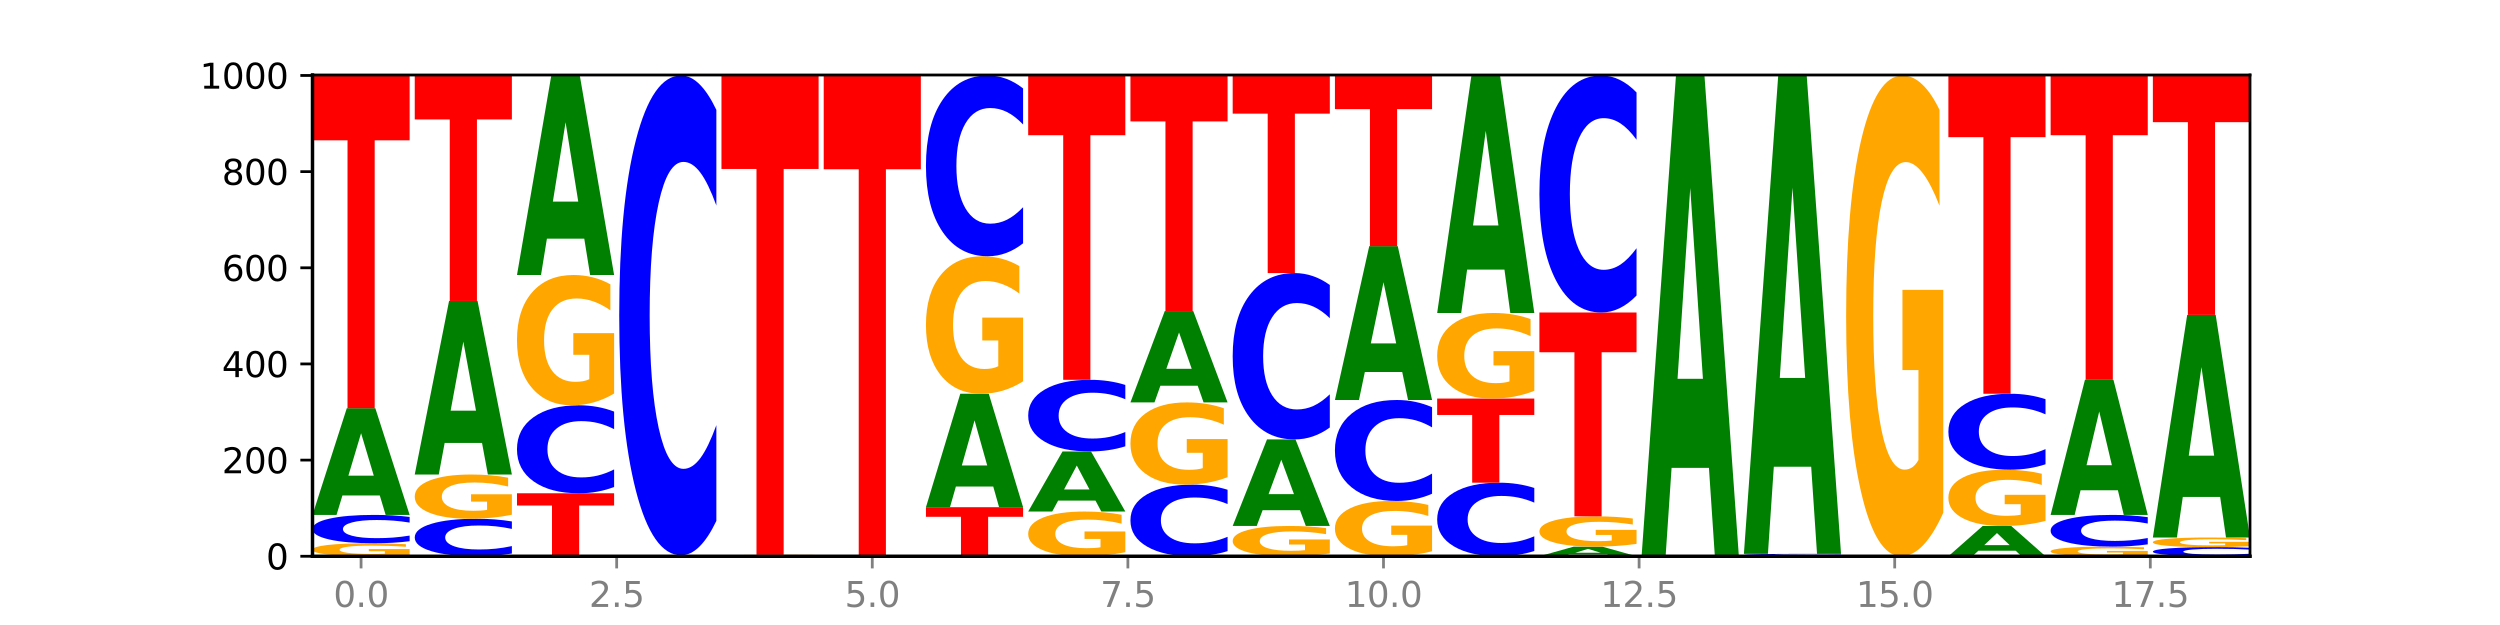 <?xml version="1.0" encoding="utf-8" standalone="no"?>
<!DOCTYPE svg PUBLIC "-//W3C//DTD SVG 1.1//EN"
  "http://www.w3.org/Graphics/SVG/1.1/DTD/svg11.dtd">
<svg xmlns:xlink="http://www.w3.org/1999/xlink" width="720pt" height="180pt" viewBox="0 0 720 180" xmlns="http://www.w3.org/2000/svg" version="1.1">
 <defs>
  <style type="text/css">*{stroke-linejoin: round; stroke-linecap: butt}</style>
 </defs>
 <g id="figure_1">
  <g id="patch_1">
   <path d="M 0 180 
L 720 180 
L 720 0 
L 0 0 
z
" style="fill: #ffffff"/>
  </g>
  <g id="axes_1">
   <g id="patch_2">
    <path d="M 90 160.2 
L 648 160.2 
L 648 21.6 
L 90 21.6 
z
" style="fill: #ffffff"/>
   </g>
   <g id="line2d_1">
    <path d="M 90 160.2 
L 648 160.2 
" clip-path="url(#pdd6a444e9e)" style="fill: none; stroke: #000000; stroke-width: 0.5; stroke-linecap: square"/>
   </g>
   <g id="patch_3">
    <path d="M 117.974 159.862 
Q 115.152 160.031 112.118 160.116 
Q 109.084 160.2 105.849 160.2 
Q 98.539 160.2 94.269 159.696 
Q 90 159.193 90 158.332 
Q 90 157.461 94.345 156.961 
Q 98.696 156.462 106.263 156.462 
Q 109.178 156.462 111.849 156.529 
Q 114.525 156.597 116.895 156.73 
L 116.895 157.475 
Q 114.45 157.304 112.03 157.22 
Q 109.61 157.135 107.178 157.135 
Q 102.677 157.135 100.238 157.445 
Q 97.799 157.755 97.799 158.332 
Q 97.799 158.903 100.15 159.215 
Q 102.501 159.527 106.827 159.527 
Q 108.005 159.527 109.015 159.509 
Q 110.024 159.49 110.827 159.452 
L 110.827 158.752 
L 106.219 158.752 
L 106.219 158.129 
L 117.974 158.129 
L 117.974 159.862 
z
" clip-path="url(#pdd6a444e9e)" style="fill: #ffa600"/>
   </g>
   <g id="patch_4">
    <path d="M 117.974 155.876 
Q 115.634 156.166 113.103 156.313 
Q 110.573 156.462 107.817 156.462 
Q 99.599 156.462 94.8 155.361 
Q 90 154.261 90 152.379 
Q 90 150.491 94.8 149.393 
Q 99.599 148.292 107.817 148.292 
Q 110.573 148.292 113.103 148.441 
Q 115.634 148.588 117.974 148.878 
L 117.974 150.506 
Q 115.613 150.122 113.322 149.943 
Q 111.031 149.764 108.501 149.764 
Q 103.962 149.764 101.361 150.461 
Q 98.768 151.156 98.768 152.379 
Q 98.768 153.598 101.361 154.295 
Q 103.962 154.99 108.501 154.99 
Q 111.031 154.99 113.322 154.811 
Q 115.613 154.631 117.974 154.246 
L 117.974 155.876 
z
" clip-path="url(#pdd6a444e9e)" style="fill: #0000ff"/>
   </g>
   <g id="patch_5">
    <path d="M 109.377 142.693 
L 98.619 142.693 
L 96.92 148.292 
L 90 148.292 
L 99.883 117.554 
L 108.09 117.554 
L 117.974 148.292 
L 111.059 148.292 
L 109.377 142.693 
z
M 100.335 136.988 
L 107.644 136.988 
L 103.995 124.761 
L 100.335 136.988 
z
" clip-path="url(#pdd6a444e9e)" style="fill: #008000"/>
   </g>
   <g id="patch_6">
    <path d="M 90 21.738 
L 117.974 21.738 
L 117.974 40.425 
L 107.91 40.425 
L 107.91 117.554 
L 100.084 117.554 
L 100.084 40.425 
L 90 40.425 
L 90 21.738 
z
" clip-path="url(#pdd6a444e9e)" style="fill: #ff0000"/>
   </g>
   <g id="patch_7">
    <path d="M 147.42 159.426 
Q 145.08 159.81 142.549 160.004 
Q 140.019 160.2 137.263 160.2 
Q 129.045 160.2 124.246 158.745 
Q 119.446 157.291 119.446 154.803 
Q 119.446 152.307 124.246 150.855 
Q 129.045 149.4 137.263 149.4 
Q 140.019 149.4 142.549 149.596 
Q 145.08 149.79 147.42 150.174 
L 147.42 152.327 
Q 145.058 151.818 142.768 151.582 
Q 140.477 151.345 137.947 151.345 
Q 133.408 151.345 130.807 152.267 
Q 128.214 153.186 128.214 154.803 
Q 128.214 156.414 130.807 157.335 
Q 133.408 158.255 137.947 158.255 
Q 140.477 158.255 142.768 158.018 
Q 145.058 157.779 147.42 157.271 
L 147.42 159.426 
z
" clip-path="url(#pdd6a444e9e)" style="fill: #0000ff"/>
   </g>
   <g id="patch_8">
    <path d="M 147.42 148.247 
Q 144.598 148.824 141.564 149.113 
Q 138.53 149.4 135.295 149.4 
Q 127.985 149.4 123.715 147.684 
Q 119.446 145.969 119.446 143.035 
Q 119.446 140.067 123.791 138.364 
Q 128.141 136.662 135.708 136.662 
Q 138.624 136.662 141.294 136.893 
Q 143.971 137.122 146.341 137.575 
L 146.341 140.114 
Q 143.896 139.532 141.476 139.246 
Q 139.056 138.956 136.624 138.956 
Q 132.122 138.956 129.684 140.014 
Q 127.245 141.069 127.245 143.035 
Q 127.245 144.982 129.596 146.045 
Q 131.947 147.105 136.273 147.105 
Q 137.451 147.105 138.461 147.045 
Q 139.47 146.982 140.273 146.85 
L 140.273 144.466 
L 135.665 144.466 
L 135.665 142.343 
L 147.42 142.343 
L 147.42 148.247 
z
" clip-path="url(#pdd6a444e9e)" style="fill: #ffa600"/>
   </g>
   <g id="patch_9">
    <path d="M 138.823 127.556 
L 128.065 127.556 
L 126.366 136.662 
L 119.446 136.662 
L 129.329 86.677 
L 137.536 86.677 
L 147.42 136.662 
L 140.505 136.662 
L 138.823 127.556 
z
M 129.781 118.279 
L 137.09 118.279 
L 133.441 98.396 
L 129.781 118.279 
z
" clip-path="url(#pdd6a444e9e)" style="fill: #008000"/>
   </g>
   <g id="patch_10">
    <path d="M 119.446 21.738 
L 147.42 21.738 
L 147.42 34.403 
L 137.356 34.403 
L 137.356 86.677 
L 129.529 86.677 
L 129.529 34.403 
L 119.446 34.403 
L 119.446 21.738 
z
" clip-path="url(#pdd6a444e9e)" style="fill: #ff0000"/>
   </g>
   <g id="patch_11">
    <path d="M 148.892 142.062 
L 176.865 142.062 
L 176.865 145.599 
L 166.801 145.599 
L 166.801 160.2 
L 158.975 160.2 
L 158.975 145.599 
L 148.892 145.599 
L 148.892 142.062 
z
" clip-path="url(#pdd6a444e9e)" style="fill: #ff0000"/>
   </g>
   <g id="patch_12">
    <path d="M 176.865 140.245 
Q 174.525 141.146 171.995 141.601 
Q 169.465 142.062 166.709 142.062 
Q 158.491 142.062 153.692 138.649 
Q 148.892 135.236 148.892 129.4 
Q 148.892 123.543 153.692 120.136 
Q 158.491 116.723 166.709 116.723 
Q 169.465 116.723 171.995 117.184 
Q 174.525 117.639 176.865 118.539 
L 176.865 123.59 
Q 174.504 122.397 172.214 121.842 
Q 169.923 121.287 167.393 121.287 
Q 162.854 121.287 160.253 123.449 
Q 157.66 125.605 157.66 129.4 
Q 157.66 133.179 160.253 135.341 
Q 162.854 137.497 167.393 137.497 
Q 169.923 137.497 172.214 136.943 
Q 174.504 136.382 176.865 135.189 
L 176.865 140.245 
z
" clip-path="url(#pdd6a444e9e)" style="fill: #0000ff"/>
   </g>
   <g id="patch_13">
    <path d="M 176.865 113.328 
Q 174.044 115.026 171.01 115.878 
Q 167.976 116.723 164.741 116.723 
Q 157.431 116.723 153.161 111.669 
Q 148.892 106.616 148.892 97.973 
Q 148.892 89.23 153.236 84.215 
Q 157.587 79.2 165.154 79.2 
Q 168.07 79.2 170.74 79.882 
Q 173.417 80.556 175.787 81.89 
L 175.787 89.369 
Q 173.342 87.656 170.922 86.812 
Q 168.502 85.959 166.07 85.959 
Q 161.568 85.959 159.13 89.075 
Q 156.691 92.183 156.691 97.973 
Q 156.691 103.709 159.042 106.84 
Q 161.393 109.964 165.719 109.964 
Q 166.897 109.964 167.907 109.786 
Q 168.916 109.6 169.718 109.212 
L 169.718 102.19 
L 165.11 102.19 
L 165.11 95.935 
L 176.865 95.935 
L 176.865 113.328 
z
" clip-path="url(#pdd6a444e9e)" style="fill: #ffa600"/>
   </g>
   <g id="patch_14">
    <path d="M 168.269 68.732 
L 157.511 68.732 
L 155.812 79.2 
L 148.892 79.2 
L 158.775 21.738 
L 166.982 21.738 
L 176.865 79.2 
L 169.951 79.2 
L 168.269 68.732 
z
M 159.227 58.068 
L 166.536 58.068 
L 162.887 35.211 
L 159.227 58.068 
z
" clip-path="url(#pdd6a444e9e)" style="fill: #008000"/>
   </g>
   <g id="patch_15">
    <path d="M 178.338 159.923 
L 206.311 159.923 
L 206.311 159.977 
L 196.247 159.977 
L 196.247 160.2 
L 188.421 160.2 
L 188.421 159.977 
L 178.338 159.977 
L 178.338 159.923 
z
" clip-path="url(#pdd6a444e9e)" style="fill: #ff0000"/>
   </g>
   <g id="patch_16">
    <path d="M 206.311 150.018 
Q 203.971 154.928 201.441 157.411 
Q 198.911 159.923 196.155 159.923 
Q 187.937 159.923 183.137 141.312 
Q 178.338 122.701 178.338 90.874 
Q 178.338 58.932 183.137 40.35 
Q 187.937 21.738 196.155 21.738 
Q 198.911 21.738 201.441 24.25 
Q 203.971 26.734 206.311 31.643 
L 206.311 59.189 
Q 203.95 52.681 201.66 49.655 
Q 199.369 46.629 196.839 46.629 
Q 192.3 46.629 189.699 58.418 
Q 187.105 70.179 187.105 90.874 
Q 187.105 111.483 189.699 123.272 
Q 192.3 135.032 196.839 135.032 
Q 199.369 135.032 201.66 132.006 
Q 203.95 128.952 206.311 122.444 
L 206.311 150.018 
z
" clip-path="url(#pdd6a444e9e)" style="fill: #0000ff"/>
   </g>
   <g id="patch_17">
    <path d="M 235.757 160.162 
Q 232.936 160.181 229.902 160.191 
Q 226.867 160.2 223.632 160.2 
Q 216.322 160.2 212.053 160.144 
Q 207.784 160.088 207.784 159.992 
Q 207.784 159.896 212.128 159.84 
Q 216.479 159.785 224.046 159.785 
Q 226.961 159.785 229.632 159.792 
Q 232.309 159.8 234.679 159.814 
L 234.679 159.897 
Q 232.234 159.878 229.814 159.869 
Q 227.394 159.859 224.962 159.859 
Q 220.46 159.859 218.021 159.894 
Q 215.583 159.928 215.583 159.992 
Q 215.583 160.056 217.934 160.091 
Q 220.285 160.125 224.61 160.125 
Q 225.789 160.125 226.798 160.123 
Q 227.808 160.121 228.61 160.117 
L 228.61 160.039 
L 224.002 160.039 
L 224.002 159.97 
L 235.757 159.97 
L 235.757 160.162 
z
" clip-path="url(#pdd6a444e9e)" style="fill: #ffa600"/>
   </g>
   <g id="patch_18">
    <path d="M 207.784 21.738 
L 235.757 21.738 
L 235.757 48.661 
L 225.693 48.661 
L 225.693 159.785 
L 217.867 159.785 
L 217.867 48.661 
L 207.784 48.661 
L 207.784 21.738 
z
" clip-path="url(#pdd6a444e9e)" style="fill: #ff0000"/>
   </g>
   <g id="patch_19">
    <path d="M 237.23 21.738 
L 265.203 21.738 
L 265.203 48.742 
L 255.139 48.742 
L 255.139 160.2 
L 247.313 160.2 
L 247.313 48.742 
L 237.23 48.742 
L 237.23 21.738 
z
" clip-path="url(#pdd6a444e9e)" style="fill: #ff0000"/>
   </g>
   <g id="patch_20">
    <path d="M 266.675 146.077 
L 294.649 146.077 
L 294.649 148.831 
L 284.585 148.831 
L 284.585 160.2 
L 276.759 160.2 
L 276.759 148.831 
L 266.675 148.831 
L 266.675 146.077 
z
" clip-path="url(#pdd6a444e9e)" style="fill: #ff0000"/>
   </g>
   <g id="patch_21">
    <path d="M 286.053 140.124 
L 275.295 140.124 
L 273.596 146.077 
L 266.675 146.077 
L 276.559 113.4 
L 284.766 113.4 
L 294.649 146.077 
L 287.734 146.077 
L 286.053 140.124 
z
M 277.01 134.059 
L 284.32 134.059 
L 280.671 121.061 
L 277.01 134.059 
z
" clip-path="url(#pdd6a444e9e)" style="fill: #008000"/>
   </g>
   <g id="patch_22">
    <path d="M 294.649 109.817 
Q 291.828 111.609 288.794 112.508 
Q 285.759 113.4 282.524 113.4 
Q 275.214 113.4 270.945 108.067 
Q 266.675 102.733 266.675 93.612 
Q 266.675 84.385 271.02 79.093 
Q 275.371 73.8 282.938 73.8 
Q 285.853 73.8 288.524 74.52 
Q 291.201 75.232 293.571 76.639 
L 293.571 84.532 
Q 291.126 82.725 288.706 81.833 
Q 286.286 80.933 283.853 80.933 
Q 279.352 80.933 276.913 84.221 
Q 274.474 87.502 274.474 93.612 
Q 274.474 99.666 276.825 102.97 
Q 279.176 106.267 283.502 106.267 
Q 284.681 106.267 285.69 106.079 
Q 286.7 105.882 287.502 105.473 
L 287.502 98.062 
L 282.894 98.062 
L 282.894 91.461 
L 294.649 91.461 
L 294.649 109.817 
z
" clip-path="url(#pdd6a444e9e)" style="fill: #ffa600"/>
   </g>
   <g id="patch_23">
    <path d="M 294.649 70.068 
Q 292.309 71.918 289.779 72.854 
Q 287.249 73.8 284.493 73.8 
Q 276.275 73.8 271.475 66.788 
Q 266.675 59.776 266.675 47.785 
Q 266.675 35.751 271.475 28.75 
Q 276.275 21.738 284.493 21.738 
Q 287.249 21.738 289.779 22.685 
Q 292.309 23.62 294.649 25.47 
L 294.649 35.848 
Q 292.288 33.396 289.997 32.256 
Q 287.707 31.116 285.177 31.116 
Q 280.638 31.116 278.037 35.558 
Q 275.443 39.988 275.443 47.785 
Q 275.443 55.55 278.037 59.991 
Q 280.638 64.422 285.177 64.422 
Q 287.707 64.422 289.997 63.282 
Q 292.288 62.132 294.649 59.68 
L 294.649 70.068 
z
" clip-path="url(#pdd6a444e9e)" style="fill: #0000ff"/>
   </g>
   <g id="patch_24">
    <path d="M 324.095 159.035 
Q 321.274 159.617 318.239 159.91 
Q 315.205 160.2 311.97 160.2 
Q 304.66 160.2 300.391 158.466 
Q 296.121 156.731 296.121 153.766 
Q 296.121 150.765 300.466 149.044 
Q 304.817 147.323 312.384 147.323 
Q 315.299 147.323 317.97 147.557 
Q 320.647 147.789 323.017 148.246 
L 323.017 150.813 
Q 320.572 150.225 318.152 149.935 
Q 315.732 149.643 313.299 149.643 
Q 308.798 149.643 306.359 150.712 
Q 303.92 151.779 303.92 153.766 
Q 303.92 155.734 306.271 156.809 
Q 308.622 157.881 312.948 157.881 
Q 314.127 157.881 315.136 157.819 
Q 316.146 157.755 316.948 157.622 
L 316.948 155.213 
L 312.34 155.213 
L 312.34 153.066 
L 324.095 153.066 
L 324.095 159.035 
z
" clip-path="url(#pdd6a444e9e)" style="fill: #ffa600"/>
   </g>
   <g id="patch_25">
    <path d="M 315.499 144.17 
L 304.741 144.17 
L 303.042 147.323 
L 296.121 147.323 
L 306.005 130.015 
L 314.212 130.015 
L 324.095 147.323 
L 317.18 147.323 
L 315.499 144.17 
z
M 306.456 140.958 
L 313.766 140.958 
L 310.117 134.073 
L 306.456 140.958 
z
" clip-path="url(#pdd6a444e9e)" style="fill: #008000"/>
   </g>
   <g id="patch_26">
    <path d="M 324.095 128.537 
Q 321.755 129.27 319.225 129.64 
Q 316.695 130.015 313.939 130.015 
Q 305.721 130.015 300.921 127.237 
Q 296.121 124.458 296.121 119.706 
Q 296.121 114.938 300.921 112.163 
Q 305.721 109.385 313.939 109.385 
Q 316.695 109.385 319.225 109.76 
Q 321.755 110.13 324.095 110.863 
L 324.095 114.976 
Q 321.734 114.004 319.443 113.553 
Q 317.153 113.101 314.622 113.101 
Q 310.084 113.101 307.483 114.861 
Q 304.889 116.617 304.889 119.706 
Q 304.889 122.783 307.483 124.543 
Q 310.084 126.299 314.622 126.299 
Q 317.153 126.299 319.443 125.847 
Q 321.734 125.391 324.095 124.42 
L 324.095 128.537 
z
" clip-path="url(#pdd6a444e9e)" style="fill: #0000ff"/>
   </g>
   <g id="patch_27">
    <path d="M 296.121 21.877 
L 324.095 21.877 
L 324.095 38.943 
L 314.031 38.943 
L 314.031 109.385 
L 306.205 109.385 
L 306.205 38.943 
L 296.121 38.943 
L 296.121 21.877 
z
" clip-path="url(#pdd6a444e9e)" style="fill: #ff0000"/>
   </g>
   <g id="patch_28">
    <path d="M 353.541 158.721 
Q 351.201 159.454 348.671 159.825 
Q 346.14 160.2 343.385 160.2 
Q 335.167 160.2 330.367 157.421 
Q 325.567 154.643 325.567 149.891 
Q 325.567 145.122 330.367 142.348 
Q 335.167 139.569 343.385 139.569 
Q 346.14 139.569 348.671 139.944 
Q 351.201 140.315 353.541 141.048 
L 353.541 145.161 
Q 351.18 144.189 348.889 143.737 
Q 346.599 143.285 344.068 143.285 
Q 339.529 143.285 336.929 145.045 
Q 334.335 146.801 334.335 149.891 
Q 334.335 152.968 336.929 154.728 
Q 339.529 156.484 344.068 156.484 
Q 346.599 156.484 348.889 156.032 
Q 351.18 155.576 353.541 154.604 
L 353.541 158.721 
z
" clip-path="url(#pdd6a444e9e)" style="fill: #0000ff"/>
   </g>
   <g id="patch_29">
    <path d="M 353.541 137.427 
Q 350.72 138.498 347.685 139.036 
Q 344.651 139.569 341.416 139.569 
Q 334.106 139.569 329.837 136.38 
Q 325.567 133.191 325.567 127.738 
Q 325.567 122.221 329.912 119.057 
Q 334.263 115.892 341.83 115.892 
Q 344.745 115.892 347.416 116.323 
Q 350.093 116.748 352.463 117.589 
L 352.463 122.309 
Q 350.018 121.228 347.598 120.695 
Q 345.178 120.157 342.745 120.157 
Q 338.244 120.157 335.805 122.123 
Q 333.366 124.085 333.366 127.738 
Q 333.366 131.357 335.717 133.333 
Q 338.068 135.304 342.394 135.304 
Q 343.573 135.304 344.582 135.192 
Q 345.591 135.074 346.394 134.83 
L 346.394 130.399 
L 341.786 130.399 
L 341.786 126.452 
L 353.541 126.452 
L 353.541 137.427 
z
" clip-path="url(#pdd6a444e9e)" style="fill: #ffa600"/>
   </g>
   <g id="patch_30">
    <path d="M 344.945 111.1 
L 334.186 111.1 
L 332.488 115.892 
L 325.567 115.892 
L 335.45 89.585 
L 343.658 89.585 
L 353.541 115.892 
L 346.626 115.892 
L 344.945 111.1 
z
M 335.902 106.217 
L 343.212 106.217 
L 339.563 95.753 
L 335.902 106.217 
z
" clip-path="url(#pdd6a444e9e)" style="fill: #008000"/>
   </g>
   <g id="patch_31">
    <path d="M 325.567 21.738 
L 353.541 21.738 
L 353.541 34.97 
L 343.477 34.97 
L 343.477 89.585 
L 335.651 89.585 
L 335.651 34.97 
L 325.567 34.97 
L 325.567 21.738 
z
" clip-path="url(#pdd6a444e9e)" style="fill: #ff0000"/>
   </g>
   <g id="patch_32">
    <path d="M 382.987 159.411 
Q 380.166 159.805 377.131 160.004 
Q 374.097 160.2 370.862 160.2 
Q 363.552 160.2 359.283 159.025 
Q 355.013 157.85 355.013 155.841 
Q 355.013 153.809 359.358 152.643 
Q 363.709 151.477 371.276 151.477 
Q 374.191 151.477 376.862 151.635 
Q 379.539 151.792 381.908 152.102 
L 381.908 153.841 
Q 379.463 153.443 377.044 153.246 
Q 374.624 153.048 372.191 153.048 
Q 367.69 153.048 365.251 153.773 
Q 362.812 154.495 362.812 155.841 
Q 362.812 157.175 365.163 157.903 
Q 367.514 158.629 371.84 158.629 
Q 373.019 158.629 374.028 158.587 
Q 375.037 158.544 375.84 158.454 
L 375.84 156.821 
L 371.232 156.821 
L 371.232 155.367 
L 382.987 155.367 
L 382.987 159.411 
z
" clip-path="url(#pdd6a444e9e)" style="fill: #ffa600"/>
   </g>
   <g id="patch_33">
    <path d="M 374.391 146.937 
L 363.632 146.937 
L 361.934 151.477 
L 355.013 151.477 
L 364.896 126.554 
L 373.104 126.554 
L 382.987 151.477 
L 376.072 151.477 
L 374.391 146.937 
z
M 365.348 142.311 
L 372.658 142.311 
L 369.009 132.397 
L 365.348 142.311 
z
" clip-path="url(#pdd6a444e9e)" style="fill: #008000"/>
   </g>
   <g id="patch_34">
    <path d="M 382.987 123.12 
Q 380.647 124.822 378.117 125.683 
Q 375.586 126.554 372.831 126.554 
Q 364.613 126.554 359.813 120.101 
Q 355.013 113.649 355.013 102.615 
Q 355.013 91.541 359.813 85.099 
Q 364.613 78.646 372.831 78.646 
Q 375.586 78.646 378.117 79.517 
Q 380.647 80.378 382.987 82.08 
L 382.987 91.63 
Q 380.626 89.374 378.335 88.325 
Q 376.045 87.276 373.514 87.276 
Q 368.975 87.276 366.375 91.363 
Q 363.781 95.44 363.781 102.615 
Q 363.781 109.76 366.375 113.847 
Q 368.975 117.924 373.514 117.924 
Q 376.045 117.924 378.335 116.875 
Q 380.626 115.816 382.987 113.56 
L 382.987 123.12 
z
" clip-path="url(#pdd6a444e9e)" style="fill: #0000ff"/>
   </g>
   <g id="patch_35">
    <path d="M 355.013 21.6 
L 382.987 21.6 
L 382.987 32.726 
L 372.923 32.726 
L 372.923 78.646 
L 365.097 78.646 
L 365.097 32.726 
L 355.013 32.726 
L 355.013 21.6 
z
" clip-path="url(#pdd6a444e9e)" style="fill: #ff0000"/>
   </g>
   <g id="patch_36">
    <path d="M 412.433 158.759 
Q 409.612 159.48 406.577 159.841 
Q 403.543 160.2 400.308 160.2 
Q 392.998 160.2 388.728 158.055 
Q 384.459 155.911 384.459 152.243 
Q 384.459 148.533 388.804 146.405 
Q 393.155 144.277 400.722 144.277 
Q 403.637 144.277 406.308 144.566 
Q 408.985 144.853 411.354 145.418 
L 411.354 148.592 
Q 408.909 147.865 406.489 147.507 
Q 404.069 147.145 401.637 147.145 
Q 397.136 147.145 394.697 148.467 
Q 392.258 149.786 392.258 152.243 
Q 392.258 154.677 394.609 156.006 
Q 396.96 157.332 401.286 157.332 
Q 402.465 157.332 403.474 157.256 
Q 404.483 157.177 405.286 157.013 
L 405.286 154.033 
L 400.678 154.033 
L 400.678 151.378 
L 412.433 151.378 
L 412.433 158.759 
z
" clip-path="url(#pdd6a444e9e)" style="fill: #ffa600"/>
   </g>
   <g id="patch_37">
    <path d="M 412.433 142.193 
Q 410.093 143.226 407.563 143.748 
Q 405.032 144.277 402.277 144.277 
Q 394.059 144.277 389.259 140.361 
Q 384.459 136.445 384.459 129.747 
Q 384.459 123.026 389.259 119.116 
Q 394.059 115.2 402.277 115.2 
Q 405.032 115.2 407.563 115.729 
Q 410.093 116.251 412.433 117.284 
L 412.433 123.08 
Q 410.072 121.711 407.781 121.074 
Q 405.49 120.438 402.96 120.438 
Q 398.421 120.438 395.821 122.918 
Q 393.227 125.393 393.227 129.747 
Q 393.227 134.084 395.821 136.565 
Q 398.421 139.039 402.96 139.039 
Q 405.49 139.039 407.781 138.403 
Q 410.072 137.76 412.433 136.391 
L 412.433 142.193 
z
" clip-path="url(#pdd6a444e9e)" style="fill: #0000ff"/>
   </g>
   <g id="patch_38">
    <path d="M 403.836 107.129 
L 393.078 107.129 
L 391.38 115.2 
L 384.459 115.2 
L 394.342 70.892 
L 402.55 70.892 
L 412.433 115.2 
L 405.518 115.2 
L 403.836 107.129 
z
M 394.794 98.905 
L 402.103 98.905 
L 398.454 81.281 
L 394.794 98.905 
z
" clip-path="url(#pdd6a444e9e)" style="fill: #008000"/>
   </g>
   <g id="patch_39">
    <path d="M 384.459 21.877 
L 412.433 21.877 
L 412.433 31.436 
L 402.369 31.436 
L 402.369 70.892 
L 394.543 70.892 
L 394.543 31.436 
L 384.459 31.436 
L 384.459 21.877 
z
" clip-path="url(#pdd6a444e9e)" style="fill: #ff0000"/>
   </g>
   <g id="patch_40">
    <path d="M 441.879 158.681 
Q 439.539 159.434 437.008 159.815 
Q 434.478 160.2 431.722 160.2 
Q 423.504 160.2 418.705 157.347 
Q 413.905 154.494 413.905 149.614 
Q 413.905 144.717 418.705 141.869 
Q 423.504 139.015 431.722 139.015 
Q 434.478 139.015 437.008 139.4 
Q 439.539 139.781 441.879 140.534 
L 441.879 144.757 
Q 439.518 143.759 437.227 143.295 
Q 434.936 142.831 432.406 142.831 
Q 427.867 142.831 425.266 144.639 
Q 422.673 146.442 422.673 149.614 
Q 422.673 152.774 425.266 154.581 
Q 427.867 156.384 432.406 156.384 
Q 434.936 156.384 437.227 155.92 
Q 439.518 155.452 441.879 154.454 
L 441.879 158.681 
z
" clip-path="url(#pdd6a444e9e)" style="fill: #0000ff"/>
   </g>
   <g id="patch_41">
    <path d="M 413.905 114.785 
L 441.879 114.785 
L 441.879 119.51 
L 431.815 119.51 
L 431.815 139.015 
L 423.989 139.015 
L 423.989 119.51 
L 413.905 119.51 
L 413.905 114.785 
z
" clip-path="url(#pdd6a444e9e)" style="fill: #ff0000"/>
   </g>
   <g id="patch_42">
    <path d="M 441.879 112.555 
Q 439.057 113.67 436.023 114.23 
Q 432.989 114.785 429.754 114.785 
Q 422.444 114.785 418.174 111.465 
Q 413.905 108.146 413.905 102.469 
Q 413.905 96.726 418.25 93.432 
Q 422.601 90.138 430.168 90.138 
Q 433.083 90.138 435.754 90.586 
Q 438.431 91.029 440.8 91.905 
L 440.8 96.818 
Q 438.355 95.693 435.935 95.138 
Q 433.515 94.578 431.083 94.578 
Q 426.582 94.578 424.143 96.625 
Q 421.704 98.666 421.704 102.469 
Q 421.704 106.237 424.055 108.293 
Q 426.406 110.345 430.732 110.345 
Q 431.91 110.345 432.92 110.228 
Q 433.929 110.106 434.732 109.851 
L 434.732 105.239 
L 430.124 105.239 
L 430.124 101.13 
L 441.879 101.13 
L 441.879 112.555 
z
" clip-path="url(#pdd6a444e9e)" style="fill: #ffa600"/>
   </g>
   <g id="patch_43">
    <path d="M 433.282 77.653 
L 422.524 77.653 
L 420.825 90.138 
L 413.905 90.138 
L 423.788 21.6 
L 431.995 21.6 
L 441.879 90.138 
L 434.964 90.138 
L 433.282 77.653 
z
M 424.24 64.932 
L 431.549 64.932 
L 427.9 37.67 
L 424.24 64.932 
z
" clip-path="url(#pdd6a444e9e)" style="fill: #008000"/>
   </g>
   <g id="patch_44">
    <path d="M 462.728 159.696 
L 451.97 159.696 
L 450.271 160.2 
L 443.351 160.2 
L 453.234 157.431 
L 461.441 157.431 
L 471.325 160.2 
L 464.41 160.2 
L 462.728 159.696 
z
M 453.686 159.182 
L 460.995 159.182 
L 457.346 158.08 
L 453.686 159.182 
z
" clip-path="url(#pdd6a444e9e)" style="fill: #008000"/>
   </g>
   <g id="patch_45">
    <path d="M 471.325 156.642 
Q 468.503 157.036 465.469 157.234 
Q 462.435 157.431 459.2 157.431 
Q 451.89 157.431 447.62 156.256 
Q 443.351 155.081 443.351 153.072 
Q 443.351 151.039 447.696 149.874 
Q 452.046 148.708 459.613 148.708 
Q 462.529 148.708 465.199 148.866 
Q 467.876 149.023 470.246 149.333 
L 470.246 151.072 
Q 467.801 150.674 465.381 150.477 
Q 462.961 150.279 460.529 150.279 
Q 456.027 150.279 453.589 151.003 
Q 451.15 151.726 451.15 153.072 
Q 451.15 154.405 453.501 155.133 
Q 455.852 155.859 460.178 155.859 
Q 461.356 155.859 462.366 155.818 
Q 463.375 155.775 464.178 155.685 
L 464.178 154.052 
L 459.57 154.052 
L 459.57 152.598 
L 471.325 152.598 
L 471.325 156.642 
z
" clip-path="url(#pdd6a444e9e)" style="fill: #ffa600"/>
   </g>
   <g id="patch_46">
    <path d="M 443.351 90 
L 471.325 90 
L 471.325 101.45 
L 461.261 101.45 
L 461.261 148.708 
L 453.434 148.708 
L 453.434 101.45 
L 443.351 101.45 
L 443.351 90 
z
" clip-path="url(#pdd6a444e9e)" style="fill: #ff0000"/>
   </g>
   <g id="patch_47">
    <path d="M 471.325 85.107 
Q 468.985 87.532 466.454 88.759 
Q 463.924 90 461.168 90 
Q 452.95 90 448.151 80.806 
Q 443.351 71.613 443.351 55.89 
Q 443.351 40.112 448.151 30.932 
Q 452.95 21.738 461.168 21.738 
Q 463.924 21.738 466.454 22.979 
Q 468.985 24.206 471.325 26.631 
L 471.325 40.239 
Q 468.963 37.024 466.673 35.529 
Q 464.382 34.034 461.852 34.034 
Q 457.313 34.034 454.712 39.858 
Q 452.119 45.667 452.119 55.89 
Q 452.119 66.071 454.712 71.895 
Q 457.313 77.704 461.852 77.704 
Q 464.382 77.704 466.673 76.21 
Q 468.963 74.701 471.325 71.486 
L 471.325 85.107 
z
" clip-path="url(#pdd6a444e9e)" style="fill: #0000ff"/>
   </g>
   <g id="patch_48">
    <path d="M 500.77 160.175 
Q 497.949 160.187 494.915 160.194 
Q 491.881 160.2 488.646 160.2 
Q 481.336 160.2 477.066 160.163 
Q 472.797 160.125 472.797 160.062 
Q 472.797 159.997 477.141 159.96 
Q 481.492 159.923 489.059 159.923 
Q 491.975 159.923 494.645 159.928 
Q 497.322 159.933 499.692 159.943 
L 499.692 159.998 
Q 497.247 159.985 494.827 159.979 
Q 492.407 159.973 489.975 159.973 
Q 485.473 159.973 483.035 159.996 
Q 480.596 160.019 480.596 160.062 
Q 480.596 160.104 482.947 160.127 
Q 485.298 160.15 489.624 160.15 
Q 490.802 160.15 491.812 160.149 
Q 492.821 160.147 493.623 160.145 
L 493.623 160.093 
L 489.016 160.093 
L 489.016 160.047 
L 500.77 160.047 
L 500.77 160.175 
z
" clip-path="url(#pdd6a444e9e)" style="fill: #ffa600"/>
   </g>
   <g id="patch_49">
    <path d="M 492.174 134.75 
L 481.416 134.75 
L 479.717 159.923 
L 472.797 159.923 
L 482.68 21.738 
L 490.887 21.738 
L 500.77 159.923 
L 493.856 159.923 
L 492.174 134.75 
z
M 483.132 109.103 
L 490.441 109.103 
L 486.792 54.138 
L 483.132 109.103 
z
" clip-path="url(#pdd6a444e9e)" style="fill: #008000"/>
   </g>
   <g id="patch_50">
    <path d="M 530.216 160.15 
Q 527.876 160.175 525.346 160.187 
Q 522.816 160.2 520.06 160.2 
Q 511.842 160.2 507.042 160.107 
Q 502.243 160.014 502.243 159.854 
Q 502.243 159.694 507.042 159.601 
Q 511.842 159.508 520.06 159.508 
Q 522.816 159.508 525.346 159.52 
Q 527.876 159.533 530.216 159.557 
L 530.216 159.695 
Q 527.855 159.663 525.565 159.648 
Q 523.274 159.632 520.744 159.632 
Q 516.205 159.632 513.604 159.691 
Q 511.01 159.75 511.01 159.854 
Q 511.01 159.957 513.604 160.016 
Q 516.205 160.075 520.744 160.075 
Q 523.274 160.075 525.565 160.06 
Q 527.855 160.045 530.216 160.012 
L 530.216 160.15 
z
" clip-path="url(#pdd6a444e9e)" style="fill: #0000ff"/>
   </g>
   <g id="patch_51">
    <path d="M 521.62 134.41 
L 510.862 134.41 
L 509.163 159.508 
L 502.243 159.508 
L 512.126 21.738 
L 520.333 21.738 
L 530.216 159.508 
L 523.302 159.508 
L 521.62 134.41 
z
M 512.578 108.841 
L 519.887 108.841 
L 516.238 54.04 
L 512.578 108.841 
z
" clip-path="url(#pdd6a444e9e)" style="fill: #008000"/>
   </g>
   <g id="patch_52">
    <path d="M 559.662 147.672 
Q 556.841 153.936 553.807 157.082 
Q 550.772 160.2 547.537 160.2 
Q 540.227 160.2 535.958 141.552 
Q 531.689 122.903 531.689 91.012 
Q 531.689 58.749 536.033 40.244 
Q 540.384 21.738 547.951 21.738 
Q 550.866 21.738 553.537 24.255 
Q 556.214 26.744 558.584 31.663 
L 558.584 59.264 
Q 556.139 52.943 553.719 49.825 
Q 551.299 46.679 548.867 46.679 
Q 544.365 46.679 541.926 58.177 
Q 539.488 69.647 539.488 91.012 
Q 539.488 112.177 541.839 123.733 
Q 544.19 135.259 548.515 135.259 
Q 549.694 135.259 550.703 134.601 
Q 551.713 133.915 552.515 132.485 
L 552.515 106.572 
L 547.907 106.572 
L 547.907 83.49 
L 559.662 83.49 
L 559.662 147.672 
z
" clip-path="url(#pdd6a444e9e)" style="fill: #ffa600"/>
   </g>
   <g id="patch_53">
    <path d="M 580.512 158.611 
L 569.754 158.611 
L 568.055 160.2 
L 561.135 160.2 
L 571.018 151.477 
L 579.225 151.477 
L 589.108 160.2 
L 582.193 160.2 
L 580.512 158.611 
z
M 571.47 156.992 
L 578.779 156.992 
L 575.13 153.522 
L 571.47 156.992 
z
" clip-path="url(#pdd6a444e9e)" style="fill: #008000"/>
   </g>
   <g id="patch_54">
    <path d="M 589.108 150.011 
Q 586.287 150.744 583.253 151.112 
Q 580.218 151.477 576.983 151.477 
Q 569.673 151.477 565.404 149.295 
Q 561.135 147.113 561.135 143.382 
Q 561.135 139.607 565.479 137.442 
Q 569.83 135.277 577.397 135.277 
Q 580.312 135.277 582.983 135.571 
Q 585.66 135.863 588.03 136.438 
L 588.03 139.667 
Q 585.585 138.928 583.165 138.563 
Q 580.745 138.195 578.312 138.195 
Q 573.811 138.195 571.372 139.54 
Q 568.934 140.882 568.934 143.382 
Q 568.934 145.858 571.285 147.21 
Q 573.636 148.559 577.961 148.559 
Q 579.14 148.559 580.149 148.482 
Q 581.159 148.402 581.961 148.234 
L 581.961 145.202 
L 577.353 145.202 
L 577.353 142.502 
L 589.108 142.502 
L 589.108 150.011 
z
" clip-path="url(#pdd6a444e9e)" style="fill: #ffa600"/>
   </g>
   <g id="patch_55">
    <path d="M 589.108 133.709 
Q 586.768 134.486 584.238 134.879 
Q 581.708 135.277 578.952 135.277 
Q 570.734 135.277 565.934 132.33 
Q 561.135 129.384 561.135 124.345 
Q 561.135 119.288 565.934 116.346 
Q 570.734 113.4 578.952 113.4 
Q 581.708 113.4 584.238 113.798 
Q 586.768 114.191 589.108 114.968 
L 589.108 119.329 
Q 586.747 118.299 584.456 117.82 
Q 582.166 117.341 579.636 117.341 
Q 575.097 117.341 572.496 119.207 
Q 569.902 121.069 569.902 124.345 
Q 569.902 127.608 572.496 129.474 
Q 575.097 131.336 579.636 131.336 
Q 582.166 131.336 584.456 130.857 
Q 586.747 130.374 589.108 129.343 
L 589.108 133.709 
z
" clip-path="url(#pdd6a444e9e)" style="fill: #0000ff"/>
   </g>
   <g id="patch_56">
    <path d="M 561.135 21.6 
L 589.108 21.6 
L 589.108 39.504 
L 579.044 39.504 
L 579.044 113.4 
L 571.218 113.4 
L 571.218 39.504 
L 561.135 39.504 
L 561.135 21.6 
z
" clip-path="url(#pdd6a444e9e)" style="fill: #ff0000"/>
   </g>
   <g id="patch_57">
    <path d="M 618.554 159.949 
Q 615.733 160.075 612.699 160.138 
Q 609.664 160.2 606.429 160.2 
Q 599.119 160.2 594.85 159.827 
Q 590.58 159.454 590.58 158.816 
Q 590.58 158.171 594.925 157.801 
Q 599.276 157.431 606.843 157.431 
Q 609.758 157.431 612.429 157.481 
Q 615.106 157.531 617.476 157.629 
L 617.476 158.181 
Q 615.031 158.055 612.611 157.993 
Q 610.191 157.93 607.758 157.93 
Q 603.257 157.93 600.818 158.16 
Q 598.379 158.389 598.379 158.816 
Q 598.379 159.24 600.73 159.471 
Q 603.081 159.701 607.407 159.701 
Q 608.586 159.701 609.595 159.688 
Q 610.605 159.674 611.407 159.646 
L 611.407 159.127 
L 606.799 159.127 
L 606.799 158.666 
L 618.554 158.666 
L 618.554 159.949 
z
" clip-path="url(#pdd6a444e9e)" style="fill: #ffa600"/>
   </g>
   <g id="patch_58">
    <path d="M 618.554 156.776 
Q 616.214 157.1 613.684 157.265 
Q 611.154 157.431 608.398 157.431 
Q 600.18 157.431 595.38 156.2 
Q 590.58 154.969 590.58 152.864 
Q 590.58 150.752 595.38 149.523 
Q 600.18 148.292 608.398 148.292 
Q 611.154 148.292 613.684 148.458 
Q 616.214 148.623 618.554 148.947 
L 618.554 150.769 
Q 616.193 150.339 613.902 150.138 
Q 611.612 149.938 609.082 149.938 
Q 604.543 149.938 601.942 150.718 
Q 599.348 151.496 599.348 152.864 
Q 599.348 154.227 601.942 155.007 
Q 604.543 155.785 609.082 155.785 
Q 611.612 155.785 613.902 155.585 
Q 616.193 155.383 618.554 154.952 
L 618.554 156.776 
z
" clip-path="url(#pdd6a444e9e)" style="fill: #0000ff"/>
   </g>
   <g id="patch_59">
    <path d="M 609.958 141.205 
L 599.2 141.205 
L 597.501 148.292 
L 590.58 148.292 
L 600.464 109.385 
L 608.671 109.385 
L 618.554 148.292 
L 611.639 148.292 
L 609.958 141.205 
z
M 600.915 133.983 
L 608.225 133.983 
L 604.576 118.507 
L 600.915 133.983 
z
" clip-path="url(#pdd6a444e9e)" style="fill: #008000"/>
   </g>
   <g id="patch_60">
    <path d="M 590.58 21.877 
L 618.554 21.877 
L 618.554 38.943 
L 608.49 38.943 
L 608.49 109.385 
L 600.664 109.385 
L 600.664 38.943 
L 590.58 38.943 
L 590.58 21.877 
z
" clip-path="url(#pdd6a444e9e)" style="fill: #ff0000"/>
   </g>
   <g id="patch_61">
    <path d="M 648 160.011 
Q 645.66 160.105 643.13 160.152 
Q 640.6 160.2 637.844 160.2 
Q 629.626 160.2 624.826 159.846 
Q 620.026 159.491 620.026 158.885 
Q 620.026 158.277 624.826 157.924 
Q 629.626 157.569 637.844 157.569 
Q 640.6 157.569 643.13 157.617 
Q 645.66 157.664 648 157.758 
L 648 158.282 
Q 645.639 158.158 643.348 158.101 
Q 641.058 158.043 638.527 158.043 
Q 633.989 158.043 631.388 158.268 
Q 628.794 158.491 628.794 158.885 
Q 628.794 159.278 631.388 159.502 
Q 633.989 159.726 638.527 159.726 
Q 641.058 159.726 643.348 159.669 
Q 645.639 159.61 648 159.486 
L 648 160.011 
z
" clip-path="url(#pdd6a444e9e)" style="fill: #0000ff"/>
   </g>
   <g id="patch_62">
    <path d="M 648 157.319 
Q 645.179 157.444 642.144 157.507 
Q 639.11 157.569 635.875 157.569 
Q 628.565 157.569 624.296 157.196 
Q 620.026 156.823 620.026 156.185 
Q 620.026 155.54 624.371 155.17 
Q 628.722 154.8 636.289 154.8 
Q 639.204 154.8 641.875 154.85 
Q 644.552 154.9 646.922 154.998 
L 646.922 155.551 
Q 644.477 155.424 642.057 155.362 
Q 639.637 155.299 637.204 155.299 
Q 632.703 155.299 630.264 155.529 
Q 627.825 155.758 627.825 156.185 
Q 627.825 156.609 630.176 156.84 
Q 632.527 157.07 636.853 157.07 
Q 638.032 157.07 639.041 157.057 
Q 640.051 157.044 640.853 157.015 
L 640.853 156.497 
L 636.245 156.497 
L 636.245 156.035 
L 648 156.035 
L 648 157.319 
z
" clip-path="url(#pdd6a444e9e)" style="fill: #ffa600"/>
   </g>
   <g id="patch_63">
    <path d="M 639.404 143.122 
L 628.646 143.122 
L 626.947 154.8 
L 620.026 154.8 
L 629.91 90.692 
L 638.117 90.692 
L 648 154.8 
L 641.085 154.8 
L 639.404 143.122 
z
M 630.361 131.223 
L 637.671 131.223 
L 634.022 105.723 
L 630.361 131.223 
z
" clip-path="url(#pdd6a444e9e)" style="fill: #008000"/>
   </g>
   <g id="patch_64">
    <path d="M 620.026 21.738 
L 648 21.738 
L 648 35.186 
L 637.936 35.186 
L 637.936 90.692 
L 630.11 90.692 
L 630.11 35.186 
L 620.026 35.186 
L 620.026 21.738 
z
" clip-path="url(#pdd6a444e9e)" style="fill: #ff0000"/>
   </g>
   <g id="matplotlib.axis_1">
    <g id="xtick_1">
     <g id="line2d_2">
      <defs>
       <path id="m5031470cdf" d="M 0 0 
L 0 3.5 
" style="stroke: #808080; stroke-width: 0.8"/>
      </defs>
      <g>
       <use xlink:href="#m5031470cdf" x="103.987" y="160.2" style="fill: #808080; stroke: #808080; stroke-width: 0.8"/>
      </g>
     </g>
     <g id="text_1">
      <!-- 0.0 -->
      <g style="fill: #808080" transform="translate(96.035 174.798) scale(0.1 -0.1)">
       <defs>
        <path id="DejaVuSans-30" d="M 2034 4250 
Q 1547 4250 1301 3770 
Q 1056 3291 1056 2328 
Q 1056 1369 1301 889 
Q 1547 409 2034 409 
Q 2525 409 2770 889 
Q 3016 1369 3016 2328 
Q 3016 3291 2770 3770 
Q 2525 4250 2034 4250 
z
M 2034 4750 
Q 2819 4750 3233 4129 
Q 3647 3509 3647 2328 
Q 3647 1150 3233 529 
Q 2819 -91 2034 -91 
Q 1250 -91 836 529 
Q 422 1150 422 2328 
Q 422 3509 836 4129 
Q 1250 4750 2034 4750 
z
" transform="scale(0.016)"/>
        <path id="DejaVuSans-2e" d="M 684 794 
L 1344 794 
L 1344 0 
L 684 0 
L 684 794 
z
" transform="scale(0.016)"/>
       </defs>
       <use xlink:href="#DejaVuSans-30"/>
       <use xlink:href="#DejaVuSans-2e" x="63.623"/>
       <use xlink:href="#DejaVuSans-30" x="95.41"/>
      </g>
     </g>
    </g>
    <g id="xtick_2">
     <g id="line2d_3">
      <g>
       <use xlink:href="#m5031470cdf" x="177.602" y="160.2" style="fill: #808080; stroke: #808080; stroke-width: 0.8"/>
      </g>
     </g>
     <g id="text_2">
      <!-- 2.5 -->
      <g style="fill: #808080" transform="translate(169.65 174.798) scale(0.1 -0.1)">
       <defs>
        <path id="DejaVuSans-32" d="M 1228 531 
L 3431 531 
L 3431 0 
L 469 0 
L 469 531 
Q 828 903 1448 1529 
Q 2069 2156 2228 2338 
Q 2531 2678 2651 2914 
Q 2772 3150 2772 3378 
Q 2772 3750 2511 3984 
Q 2250 4219 1831 4219 
Q 1534 4219 1204 4116 
Q 875 4013 500 3803 
L 500 4441 
Q 881 4594 1212 4672 
Q 1544 4750 1819 4750 
Q 2544 4750 2975 4387 
Q 3406 4025 3406 3419 
Q 3406 3131 3298 2873 
Q 3191 2616 2906 2266 
Q 2828 2175 2409 1742 
Q 1991 1309 1228 531 
z
" transform="scale(0.016)"/>
        <path id="DejaVuSans-35" d="M 691 4666 
L 3169 4666 
L 3169 4134 
L 1269 4134 
L 1269 2991 
Q 1406 3038 1543 3061 
Q 1681 3084 1819 3084 
Q 2600 3084 3056 2656 
Q 3513 2228 3513 1497 
Q 3513 744 3044 326 
Q 2575 -91 1722 -91 
Q 1428 -91 1123 -41 
Q 819 9 494 109 
L 494 744 
Q 775 591 1075 516 
Q 1375 441 1709 441 
Q 2250 441 2565 725 
Q 2881 1009 2881 1497 
Q 2881 1984 2565 2268 
Q 2250 2553 1709 2553 
Q 1456 2553 1204 2497 
Q 953 2441 691 2322 
L 691 4666 
z
" transform="scale(0.016)"/>
       </defs>
       <use xlink:href="#DejaVuSans-32"/>
       <use xlink:href="#DejaVuSans-2e" x="63.623"/>
       <use xlink:href="#DejaVuSans-35" x="95.41"/>
      </g>
     </g>
    </g>
    <g id="xtick_3">
     <g id="line2d_4">
      <g>
       <use xlink:href="#m5031470cdf" x="251.216" y="160.2" style="fill: #808080; stroke: #808080; stroke-width: 0.8"/>
      </g>
     </g>
     <g id="text_3">
      <!-- 5.0 -->
      <g style="fill: #808080" transform="translate(243.265 174.798) scale(0.1 -0.1)">
       <use xlink:href="#DejaVuSans-35"/>
       <use xlink:href="#DejaVuSans-2e" x="63.623"/>
       <use xlink:href="#DejaVuSans-30" x="95.41"/>
      </g>
     </g>
    </g>
    <g id="xtick_4">
     <g id="line2d_5">
      <g>
       <use xlink:href="#m5031470cdf" x="324.831" y="160.2" style="fill: #808080; stroke: #808080; stroke-width: 0.8"/>
      </g>
     </g>
     <g id="text_4">
      <!-- 7.5 -->
      <g style="fill: #808080" transform="translate(316.88 174.798) scale(0.1 -0.1)">
       <defs>
        <path id="DejaVuSans-37" d="M 525 4666 
L 3525 4666 
L 3525 4397 
L 1831 0 
L 1172 0 
L 2766 4134 
L 525 4134 
L 525 4666 
z
" transform="scale(0.016)"/>
       </defs>
       <use xlink:href="#DejaVuSans-37"/>
       <use xlink:href="#DejaVuSans-2e" x="63.623"/>
       <use xlink:href="#DejaVuSans-35" x="95.41"/>
      </g>
     </g>
    </g>
    <g id="xtick_5">
     <g id="line2d_6">
      <g>
       <use xlink:href="#m5031470cdf" x="398.446" y="160.2" style="fill: #808080; stroke: #808080; stroke-width: 0.8"/>
      </g>
     </g>
     <g id="text_5">
      <!-- 10.0 -->
      <g style="fill: #808080" transform="translate(387.313 174.798) scale(0.1 -0.1)">
       <defs>
        <path id="DejaVuSans-31" d="M 794 531 
L 1825 531 
L 1825 4091 
L 703 3866 
L 703 4441 
L 1819 4666 
L 2450 4666 
L 2450 531 
L 3481 531 
L 3481 0 
L 794 0 
L 794 531 
z
" transform="scale(0.016)"/>
       </defs>
       <use xlink:href="#DejaVuSans-31"/>
       <use xlink:href="#DejaVuSans-30" x="63.623"/>
       <use xlink:href="#DejaVuSans-2e" x="127.246"/>
       <use xlink:href="#DejaVuSans-30" x="159.033"/>
      </g>
     </g>
    </g>
    <g id="xtick_6">
     <g id="line2d_7">
      <g>
       <use xlink:href="#m5031470cdf" x="472.061" y="160.2" style="fill: #808080; stroke: #808080; stroke-width: 0.8"/>
      </g>
     </g>
     <g id="text_6">
      <!-- 12.5 -->
      <g style="fill: #808080" transform="translate(460.928 174.798) scale(0.1 -0.1)">
       <use xlink:href="#DejaVuSans-31"/>
       <use xlink:href="#DejaVuSans-32" x="63.623"/>
       <use xlink:href="#DejaVuSans-2e" x="127.246"/>
       <use xlink:href="#DejaVuSans-35" x="159.033"/>
      </g>
     </g>
    </g>
    <g id="xtick_7">
     <g id="line2d_8">
      <g>
       <use xlink:href="#m5031470cdf" x="545.675" y="160.2" style="fill: #808080; stroke: #808080; stroke-width: 0.8"/>
      </g>
     </g>
     <g id="text_7">
      <!-- 15.0 -->
      <g style="fill: #808080" transform="translate(534.543 174.798) scale(0.1 -0.1)">
       <use xlink:href="#DejaVuSans-31"/>
       <use xlink:href="#DejaVuSans-35" x="63.623"/>
       <use xlink:href="#DejaVuSans-2e" x="127.246"/>
       <use xlink:href="#DejaVuSans-30" x="159.033"/>
      </g>
     </g>
    </g>
    <g id="xtick_8">
     <g id="line2d_9">
      <g>
       <use xlink:href="#m5031470cdf" x="619.29" y="160.2" style="fill: #808080; stroke: #808080; stroke-width: 0.8"/>
      </g>
     </g>
     <g id="text_8">
      <!-- 17.5 -->
      <g style="fill: #808080" transform="translate(608.157 174.798) scale(0.1 -0.1)">
       <use xlink:href="#DejaVuSans-31"/>
       <use xlink:href="#DejaVuSans-37" x="63.623"/>
       <use xlink:href="#DejaVuSans-2e" x="127.246"/>
       <use xlink:href="#DejaVuSans-35" x="159.033"/>
      </g>
     </g>
    </g>
   </g>
   <g id="matplotlib.axis_2">
    <g id="ytick_1">
     <g id="line2d_10">
      <defs>
       <path id="m5fe58d039e" d="M 0 0 
L -3.5 0 
" style="stroke: #000000; stroke-width: 0.8"/>
      </defs>
      <g>
       <use xlink:href="#m5fe58d039e" x="90" y="160.2" style="stroke: #000000; stroke-width: 0.8"/>
      </g>
     </g>
     <g id="text_9">
      <!-- 0 -->
      <g transform="translate(76.638 163.999) scale(0.1 -0.1)">
       <use xlink:href="#DejaVuSans-30"/>
      </g>
     </g>
    </g>
    <g id="ytick_2">
     <g id="line2d_11">
      <g>
       <use xlink:href="#m5fe58d039e" x="90" y="132.508" style="stroke: #000000; stroke-width: 0.8"/>
      </g>
     </g>
     <g id="text_10">
      <!-- 200 -->
      <g transform="translate(63.913 136.307) scale(0.1 -0.1)">
       <use xlink:href="#DejaVuSans-32"/>
       <use xlink:href="#DejaVuSans-30" x="63.623"/>
       <use xlink:href="#DejaVuSans-30" x="127.246"/>
      </g>
     </g>
    </g>
    <g id="ytick_3">
     <g id="line2d_12">
      <g>
       <use xlink:href="#m5fe58d039e" x="90" y="104.815" style="stroke: #000000; stroke-width: 0.8"/>
      </g>
     </g>
     <g id="text_11">
      <!-- 400 -->
      <g transform="translate(63.913 108.615) scale(0.1 -0.1)">
       <defs>
        <path id="DejaVuSans-34" d="M 2419 4116 
L 825 1625 
L 2419 1625 
L 2419 4116 
z
M 2253 4666 
L 3047 4666 
L 3047 1625 
L 3713 1625 
L 3713 1100 
L 3047 1100 
L 3047 0 
L 2419 0 
L 2419 1100 
L 313 1100 
L 313 1709 
L 2253 4666 
z
" transform="scale(0.016)"/>
       </defs>
       <use xlink:href="#DejaVuSans-34"/>
       <use xlink:href="#DejaVuSans-30" x="63.623"/>
       <use xlink:href="#DejaVuSans-30" x="127.246"/>
      </g>
     </g>
    </g>
    <g id="ytick_4">
     <g id="line2d_13">
      <g>
       <use xlink:href="#m5fe58d039e" x="90" y="77.123" style="stroke: #000000; stroke-width: 0.8"/>
      </g>
     </g>
     <g id="text_12">
      <!-- 600 -->
      <g transform="translate(63.913 80.922) scale(0.1 -0.1)">
       <defs>
        <path id="DejaVuSans-36" d="M 2113 2584 
Q 1688 2584 1439 2293 
Q 1191 2003 1191 1497 
Q 1191 994 1439 701 
Q 1688 409 2113 409 
Q 2538 409 2786 701 
Q 3034 994 3034 1497 
Q 3034 2003 2786 2293 
Q 2538 2584 2113 2584 
z
M 3366 4563 
L 3366 3988 
Q 3128 4100 2886 4159 
Q 2644 4219 2406 4219 
Q 1781 4219 1451 3797 
Q 1122 3375 1075 2522 
Q 1259 2794 1537 2939 
Q 1816 3084 2150 3084 
Q 2853 3084 3261 2657 
Q 3669 2231 3669 1497 
Q 3669 778 3244 343 
Q 2819 -91 2113 -91 
Q 1303 -91 875 529 
Q 447 1150 447 2328 
Q 447 3434 972 4092 
Q 1497 4750 2381 4750 
Q 2619 4750 2861 4703 
Q 3103 4656 3366 4563 
z
" transform="scale(0.016)"/>
       </defs>
       <use xlink:href="#DejaVuSans-36"/>
       <use xlink:href="#DejaVuSans-30" x="63.623"/>
       <use xlink:href="#DejaVuSans-30" x="127.246"/>
      </g>
     </g>
    </g>
    <g id="ytick_5">
     <g id="line2d_14">
      <g>
       <use xlink:href="#m5fe58d039e" x="90" y="49.431" style="stroke: #000000; stroke-width: 0.8"/>
      </g>
     </g>
     <g id="text_13">
      <!-- 800 -->
      <g transform="translate(63.913 53.23) scale(0.1 -0.1)">
       <defs>
        <path id="DejaVuSans-38" d="M 2034 2216 
Q 1584 2216 1326 1975 
Q 1069 1734 1069 1313 
Q 1069 891 1326 650 
Q 1584 409 2034 409 
Q 2484 409 2743 651 
Q 3003 894 3003 1313 
Q 3003 1734 2745 1975 
Q 2488 2216 2034 2216 
z
M 1403 2484 
Q 997 2584 770 2862 
Q 544 3141 544 3541 
Q 544 4100 942 4425 
Q 1341 4750 2034 4750 
Q 2731 4750 3128 4425 
Q 3525 4100 3525 3541 
Q 3525 3141 3298 2862 
Q 3072 2584 2669 2484 
Q 3125 2378 3379 2068 
Q 3634 1759 3634 1313 
Q 3634 634 3220 271 
Q 2806 -91 2034 -91 
Q 1263 -91 848 271 
Q 434 634 434 1313 
Q 434 1759 690 2068 
Q 947 2378 1403 2484 
z
M 1172 3481 
Q 1172 3119 1398 2916 
Q 1625 2713 2034 2713 
Q 2441 2713 2670 2916 
Q 2900 3119 2900 3481 
Q 2900 3844 2670 4047 
Q 2441 4250 2034 4250 
Q 1625 4250 1398 4047 
Q 1172 3844 1172 3481 
z
" transform="scale(0.016)"/>
       </defs>
       <use xlink:href="#DejaVuSans-38"/>
       <use xlink:href="#DejaVuSans-30" x="63.623"/>
       <use xlink:href="#DejaVuSans-30" x="127.246"/>
      </g>
     </g>
    </g>
    <g id="ytick_6">
     <g id="line2d_15">
      <g>
       <use xlink:href="#m5fe58d039e" x="90" y="21.738" style="stroke: #000000; stroke-width: 0.8"/>
      </g>
     </g>
     <g id="text_14">
      <!-- 1000 -->
      <g transform="translate(57.55 25.538) scale(0.1 -0.1)">
       <use xlink:href="#DejaVuSans-31"/>
       <use xlink:href="#DejaVuSans-30" x="63.623"/>
       <use xlink:href="#DejaVuSans-30" x="127.246"/>
       <use xlink:href="#DejaVuSans-30" x="190.869"/>
      </g>
     </g>
    </g>
   </g>
   <g id="patch_65">
    <path d="M 90 160.2 
L 90 21.6 
" style="fill: none; stroke: #000000; stroke-linejoin: miter; stroke-linecap: square"/>
   </g>
   <g id="patch_66">
    <path d="M 648 160.2 
L 648 21.6 
" style="fill: none; stroke: #000000; stroke-width: 0.8; stroke-linejoin: miter; stroke-linecap: square"/>
   </g>
   <g id="patch_67">
    <path d="M 90 160.2 
L 648 160.2 
" style="fill: none; stroke: #000000; stroke-linejoin: miter; stroke-linecap: square"/>
   </g>
   <g id="patch_68">
    <path d="M 90 21.6 
L 648 21.6 
" style="fill: none; stroke: #000000; stroke-width: 0.8; stroke-linejoin: miter; stroke-linecap: square"/>
   </g>
  </g>
 </g>
 <defs>
  <clipPath id="pdd6a444e9e">
   <rect x="90" y="21.6" width="558" height="138.6"/>
  </clipPath>
 </defs>
</svg>
